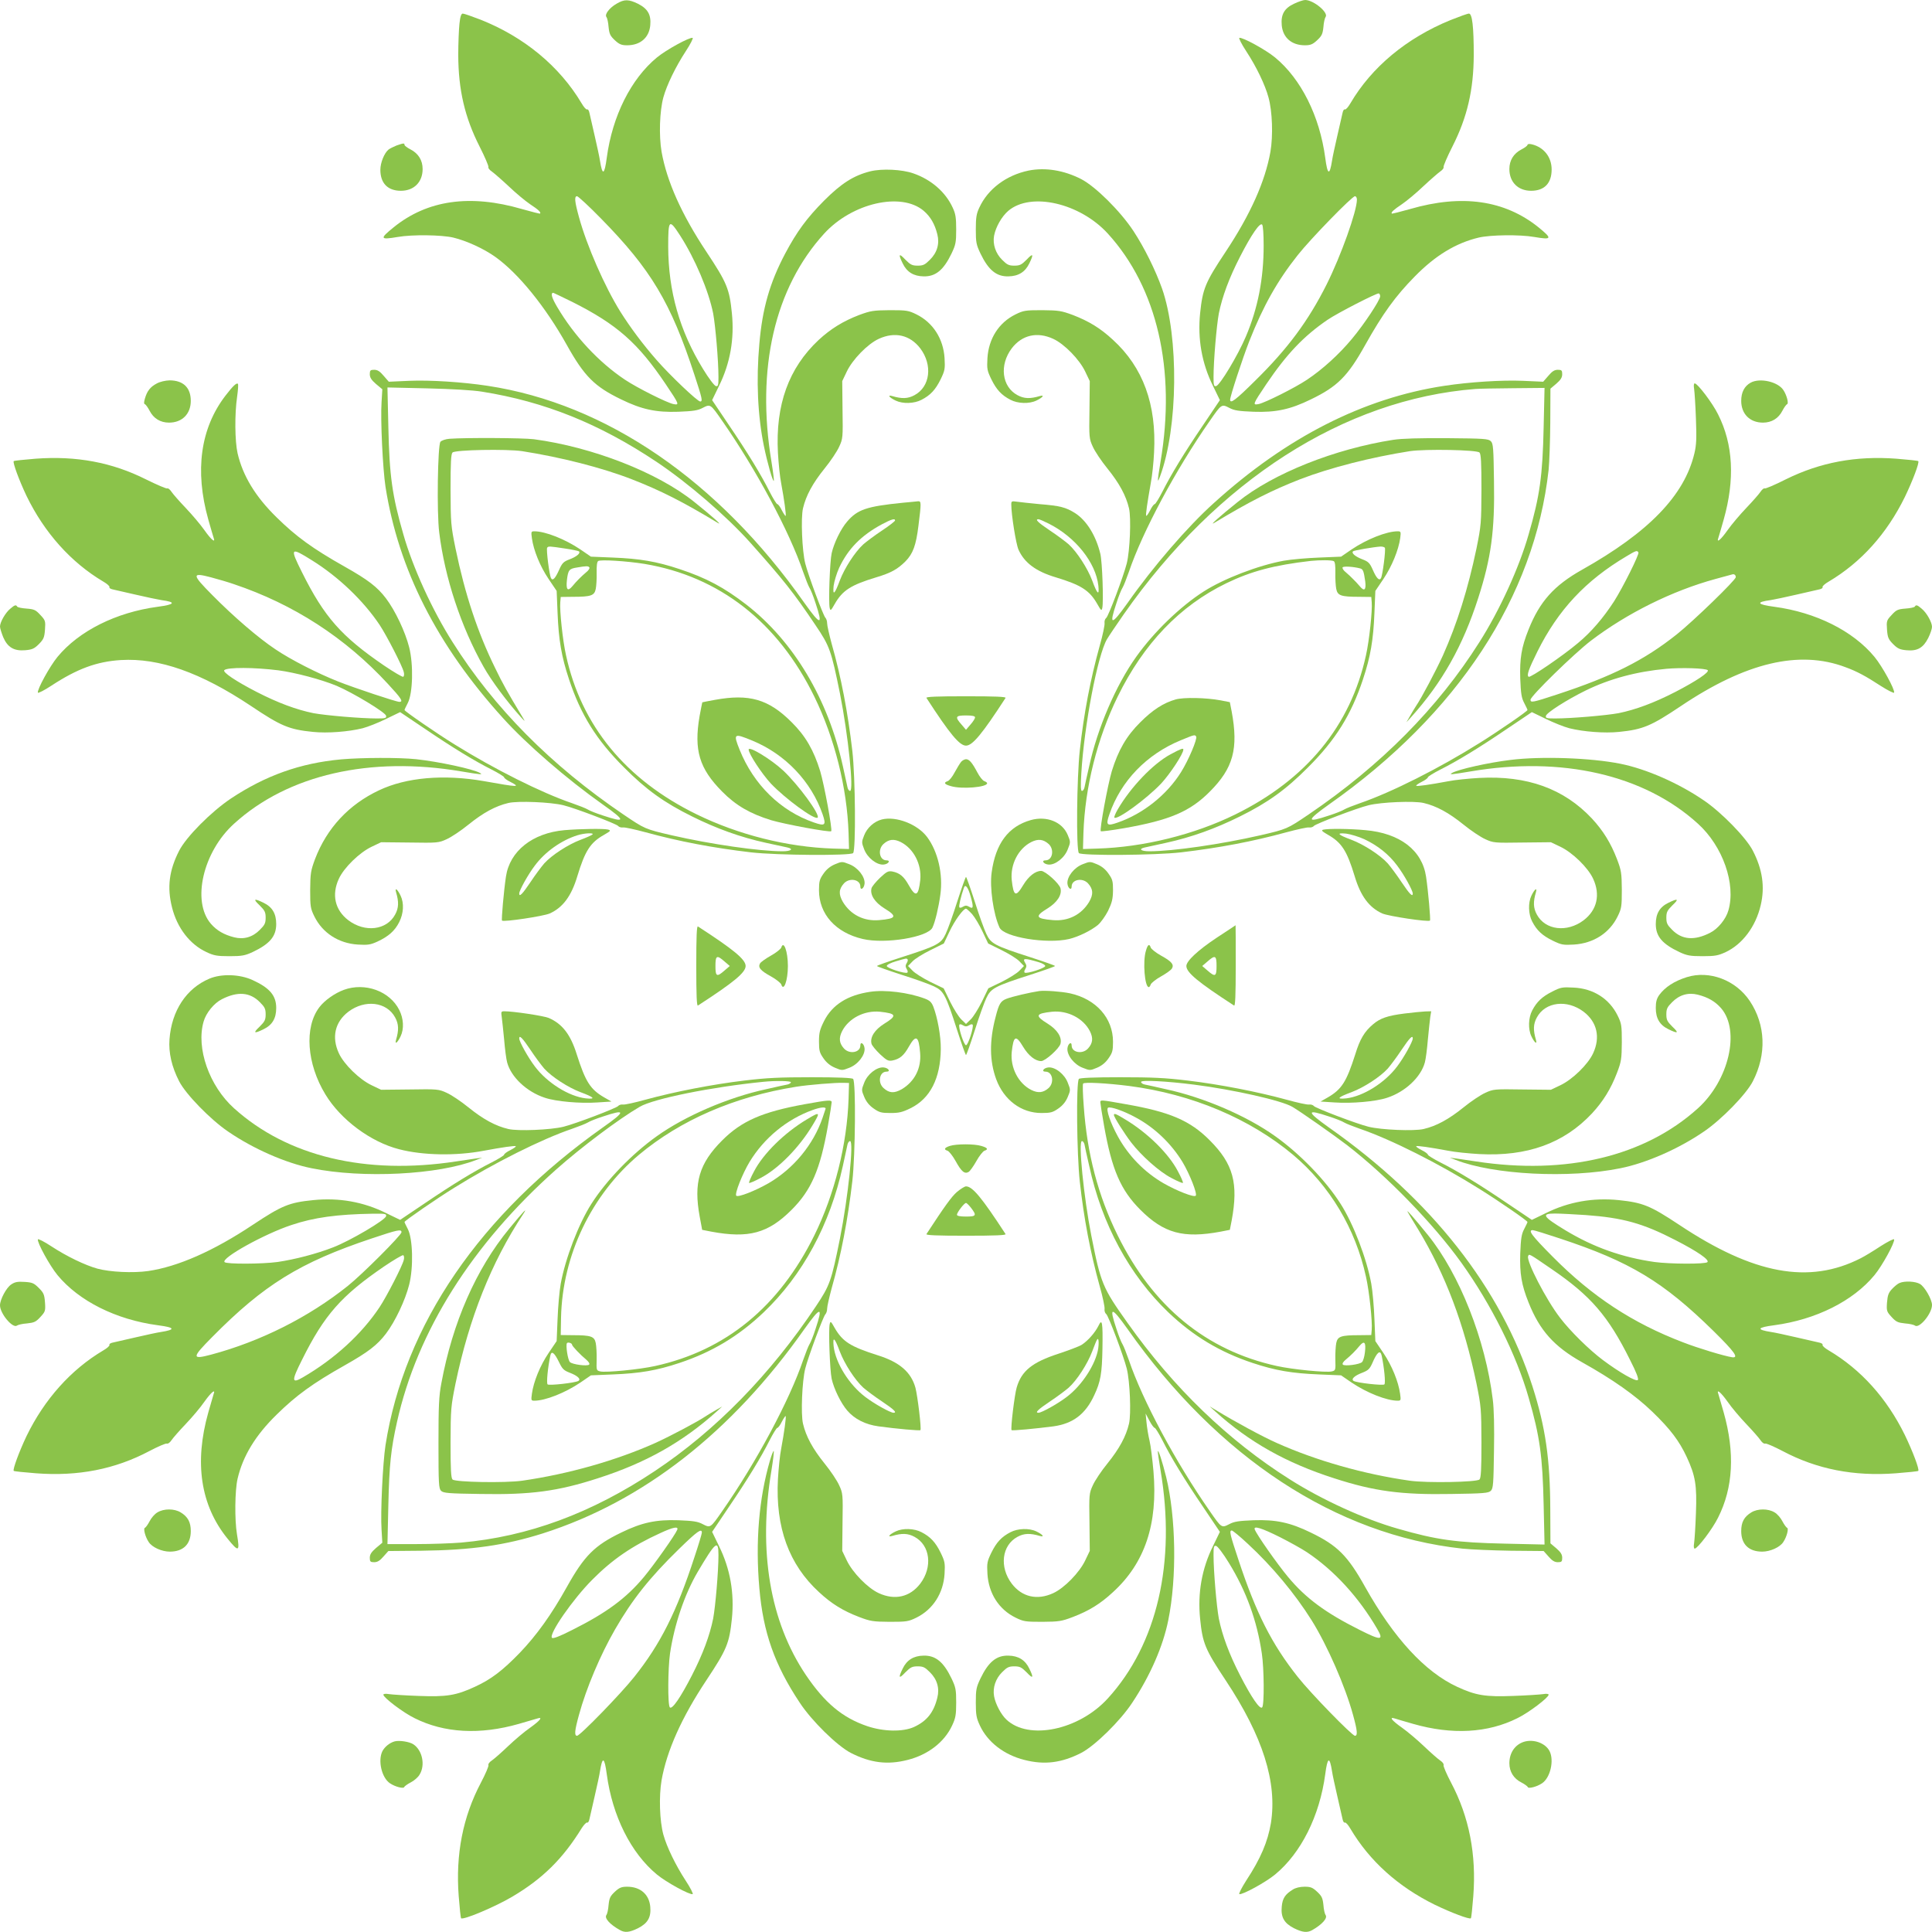 <?xml version="1.0" standalone="no"?>
<!DOCTYPE svg PUBLIC "-//W3C//DTD SVG 20010904//EN"
 "http://www.w3.org/TR/2001/REC-SVG-20010904/DTD/svg10.dtd">
<svg version="1.0" xmlns="http://www.w3.org/2000/svg"
 width="1280pt" height="1280pt" viewBox="0 0 1280 1280"
 preserveAspectRatio="xMidYMid meet">
<g transform="translate(0,1280) scale(0.1,-0.1)"
fill="#8bc34a" stroke="none">
<path d="M4086 12776 c-49 -28 -82 -72 -68 -89 5 -6 12 -36 14 -66 5 -47 11
-59 42 -88 29 -27 44 -33 81 -33 87 0 145 50 153 131 7 71 -16 111 -81 144
-62 30 -90 31 -141 1z"/>
<path d="M8575 12776 c-66 -30 -90 -72 -83 -145 8 -81 66 -131 153 -131 37 0
52 6 81 33 31 29 37 41 42 88 2 30 9 59 14 66 23 28 -79 113 -135 113 -12 0
-45 -11 -72 -24z"/>
<path d="M3044 12643 c-4 -38 -8 -131 -8 -208 1 -230 43 -412 141 -605 35 -69
61 -130 59 -137 -3 -6 7 -19 22 -29 14 -10 65 -54 112 -98 47 -45 111 -98 142
-119 55 -36 74 -54 66 -62 -2 -2 -56 12 -120 30 -343 100 -627 60 -850 -121
-94 -76 -91 -84 27 -64 97 17 291 14 368 -4 87 -21 202 -73 280 -129 152 -109
330 -328 472 -582 116 -208 184 -276 360 -361 137 -67 232 -87 379 -82 98 4
129 8 162 26 51 26 51 26 130 -88 225 -323 444 -731 535 -999 16 -46 35 -94
42 -105 8 -12 26 -57 40 -101 51 -152 35 -152 -74 1 -570 810 -1313 1319
-2099 1438 -165 25 -380 39 -519 33 l-135 -6 -34 39 c-25 30 -41 40 -63 40
-25 0 -29 -4 -29 -29 0 -22 10 -38 41 -65 l42 -35 -5 -84 c-8 -118 8 -443 26
-562 86 -547 341 -1050 778 -1532 157 -174 424 -405 663 -574 152 -107 152
-123 0 -72 -44 14 -89 32 -101 40 -11 7 -59 26 -105 42 -200 68 -514 225 -779
390 -112 69 -330 219 -330 227 0 3 10 24 22 47 33 64 38 253 9 368 -26 103
-92 243 -154 325 -58 76 -118 122 -272 209 -213 120 -323 200 -453 328 -140
137 -223 274 -258 424 -18 80 -20 259 -3 375 6 43 9 82 5 85 -8 9 -33 -14 -82
-78 -166 -216 -205 -497 -114 -821 16 -57 32 -111 35 -120 15 -40 -16 -14 -61
50 -26 37 -82 103 -124 147 -42 44 -84 92 -94 107 -10 15 -22 25 -28 22 -5 -3
-68 24 -141 60 -225 113 -462 157 -731 137 -76 -6 -142 -13 -145 -16 -8 -9 36
-128 85 -231 118 -243 294 -440 508 -567 26 -15 44 -31 41 -37 -3 -5 7 -12 22
-15 15 -3 84 -19 153 -35 69 -16 145 -32 170 -36 99 -13 90 -29 -25 -44 -276
-37 -522 -160 -664 -332 -52 -63 -136 -217 -130 -237 2 -5 42 15 89 46 171
112 300 160 461 170 253 15 528 -82 860 -303 201 -135 254 -157 412 -173 97
-10 236 1 329 24 35 9 105 37 156 62 l93 45 162 -109 c190 -129 330 -214 445
-272 45 -23 82 -46 82 -51 0 -5 18 -19 41 -30 71 -37 54 -36 -176 5 -264 46
-513 25 -694 -61 -200 -94 -346 -251 -424 -456 -28 -76 -31 -93 -32 -203 0
-112 2 -124 28 -177 54 -109 160 -178 288 -186 67 -4 84 -1 130 20 73 34 115
71 144 129 29 57 33 125 9 175 -20 42 -40 58 -30 23 19 -64 18 -104 -6 -148
-56 -104 -200 -121 -310 -38 -89 68 -112 169 -63 275 34 74 137 174 217 212
l63 30 190 -2 c183 -3 192 -2 244 22 30 13 96 57 145 97 98 79 179 123 264
143 63 15 281 6 365 -15 78 -19 350 -123 362 -137 5 -7 20 -12 32 -10 12 2 79
-13 150 -32 223 -61 444 -103 698 -133 174 -20 659 -23 677 -5 19 19 15 502
-5 677 -30 256 -74 489 -137 710 -16 60 -30 120 -30 135 0 14 -5 31 -12 38
-14 14 -115 286 -133 359 -21 83 -30 301 -15 365 20 85 64 166 143 264 40 49
84 115 97 145 24 52 25 61 22 244 l-2 190 30 63 c38 80 138 183 212 217 106
49 207 26 275 -63 83 -110 66 -254 -38 -310 -44 -24 -84 -25 -148 -6 -35 10
-19 -10 23 -30 48 -23 123 -20 171 5 60 31 93 67 127 136 28 58 30 69 26 140
-8 129 -77 236 -186 290 -53 26 -65 28 -177 28 -110 -1 -127 -4 -203 -32 -107
-41 -189 -92 -269 -166 -198 -186 -286 -429 -269 -747 4 -69 13 -161 22 -205
19 -102 34 -209 29 -213 -2 -2 -13 14 -25 37 -11 23 -25 41 -30 41 -5 0 -28
37 -51 82 -58 115 -143 255 -272 445 l-109 162 45 93 c75 151 103 313 86 482
-16 162 -33 203 -169 408 -164 247 -262 466 -297 663 -18 107 -13 268 12 360
23 83 82 204 148 305 31 47 51 87 46 89 -20 6 -174 -78 -237 -130 -172 -142
-295 -388 -332 -664 -15 -115 -29 -121 -45 -20 -3 22 -19 96 -35 165 -16 69
-32 138 -35 153 -3 15 -10 25 -15 22 -6 -3 -22 15 -37 41 -146 245 -380 439
-670 554 -57 22 -109 40 -117 40 -10 0 -17 -19 -22 -67z m937 -1290 c332 -338
463 -557 620 -1037 51 -156 56 -176 38 -176 -18 0 -200 173 -289 275 -92 105
-173 214 -240 320 -104 167 -222 436 -274 626 -29 105 -32 139 -13 139 7 0 79
-66 158 -147z m524 -112 c100 -155 190 -368 220 -518 15 -82 35 -313 35 -421
0 -55 -2 -63 -17 -60 -10 2 -48 52 -85 113 -156 254 -230 516 -231 811 0 181
6 186 78 75z m-712 -442 c294 -148 434 -271 618 -545 90 -134 92 -139 50 -131
-43 9 -239 107 -320 161 -174 116 -337 291 -450 483 -36 61 -45 93 -25 93 2 0
59 -28 127 -61z m-599 -594 c414 -66 777 -212 1156 -465 208 -139 464 -360
619 -533 222 -249 289 -333 434 -549 94 -139 104 -167 162 -453 54 -273 93
-645 67 -645 -7 0 -14 10 -17 23 -3 12 -17 76 -31 142 -98 444 -326 826 -639
1069 -148 114 -265 177 -444 236 -150 50 -262 69 -441 76 l-145 6 -70 48
c-101 68 -232 120 -305 120 -21 0 -22 -3 -16 -46 11 -80 54 -186 110 -269 l54
-80 6 -145 c7 -179 26 -291 76 -441 78 -235 182 -402 365 -584 146 -147 266
-233 450 -324 163 -81 321 -138 490 -175 66 -14 130 -28 143 -31 42 -10 22
-25 -33 -25 -154 0 -478 47 -735 106 -177 41 -178 42 -320 138 -480 326 -856
705 -1131 1141 -135 212 -265 497 -327 716 -74 256 -92 387 -99 708 l-6 264
264 -6 c164 -4 302 -12 363 -22z m549 -1039 c48 -7 90 -16 93 -19 12 -12 -17
-36 -63 -53 -40 -15 -49 -25 -69 -70 -25 -56 -42 -74 -53 -55 -11 17 -33 190
-26 202 8 11 12 11 118 -5z m-1675 -79 c175 -109 340 -267 447 -427 47 -71
150 -271 160 -312 4 -14 2 -28 -3 -32 -5 -3 -63 31 -128 75 -282 193 -395 320
-543 617 -82 164 -78 170 67 79z m2202 -23 c496 -83 884 -386 1125 -879 135
-276 217 -604 227 -905 l3 -105 -105 3 c-304 10 -627 91 -905 227 -470 230
-764 588 -865 1054 -22 97 -43 298 -38 351 l3 35 80 1 c121 0 143 8 152 52 4
20 7 68 6 107 -1 45 2 72 10 78 16 11 189 0 307 -19z m-365 -24 c3 -5 -6 -20
-22 -32 -34 -29 -62 -57 -91 -92 -31 -37 -43 -23 -36 41 8 67 15 75 66 83 64
11 76 11 83 0z m-2356 -110 c396 -133 739 -355 1021 -661 89 -96 104 -119 76
-119 -21 0 -297 92 -406 135 -138 55 -313 144 -415 213 -113 75 -278 217 -419
360 -136 137 -137 151 -8 117 49 -13 117 -33 151 -45z m295 -571 c113 -15 286
-61 387 -103 110 -47 323 -176 327 -198 3 -16 -5 -18 -60 -18 -108 0 -339 20
-421 35 -113 23 -235 68 -377 141 -138 71 -227 131 -214 144 20 20 199 19 358
-1z"/>
<path d="M2978 9893 c-26 -2 -52 -11 -60 -20 -18 -22 -25 -469 -8 -601 37
-300 144 -624 294 -890 51 -91 155 -231 246 -332 30 -33 31 -33 14 -5 -103
171 -134 226 -184 330 -116 236 -199 487 -262 791 -31 153 -32 168 -33 391 0
177 3 235 13 245 18 18 359 24 461 9 256 -40 528 -109 726 -186 190 -74 337
-148 570 -289 38 -23 -36 43 -156 139 -243 195 -673 363 -1062 415 -72 9 -451
11 -559 3z"/>
<path d="M4735 8163 c-43 -8 -80 -15 -82 -16 -1 -2 -9 -43 -18 -91 -39 -226
-2 -348 150 -501 91 -92 185 -146 324 -189 91 -27 388 -82 398 -73 9 10 -46
307 -73 398 -43 139 -97 233 -189 324 -153 153 -281 190 -510 148z m250 -270
c218 -90 390 -271 465 -488 25 -73 17 -80 -58 -54 -221 76 -399 251 -492 482
-43 108 -39 111 85 60z"/>
<path d="M4960 7834 c0 -28 87 -160 147 -225 96 -101 291 -244 310 -226 18 19
-125 214 -226 310 -81 76 -231 167 -231 141z"/>
<path d="M9610 12667 c-291 -119 -522 -311 -663 -551 -15 -26 -31 -44 -37 -41
-5 3 -12 -7 -15 -22 -3 -15 -19 -84 -35 -153 -16 -69 -32 -143 -35 -165 -16
-101 -30 -95 -45 20 -37 276 -160 522 -332 664 -63 52 -217 136 -237 130 -5
-2 15 -42 46 -89 67 -102 125 -223 147 -305 26 -94 31 -254 13 -360 -35 -197
-132 -415 -298 -665 -135 -203 -151 -244 -168 -406 -17 -169 11 -331 86 -482
l45 -93 -109 -162 c-129 -190 -214 -330 -272 -445 -23 -45 -46 -82 -51 -82 -5
0 -19 -18 -30 -41 -12 -23 -23 -39 -26 -36 -5 4 7 85 30 215 9 46 19 138 22
205 17 317 -73 564 -273 746 -83 77 -159 123 -265 164 -76 28 -93 31 -203 32
-112 0 -124 -2 -177 -28 -110 -54 -178 -160 -186 -290 -4 -71 -2 -82 26 -140
34 -69 67 -105 127 -136 48 -25 123 -28 171 -5 42 20 58 40 23 30 -64 -19
-104 -18 -148 6 -104 56 -121 200 -38 310 68 89 169 112 275 63 74 -34 174
-137 212 -217 l30 -63 -2 -190 c-3 -183 -2 -192 22 -244 13 -30 57 -96 97
-145 79 -98 123 -179 143 -264 15 -64 6 -282 -15 -365 -21 -83 -121 -350 -136
-361 -8 -6 -13 -21 -11 -34 2 -12 -12 -80 -32 -150 -62 -223 -105 -448 -132
-693 -20 -179 -25 -662 -6 -681 18 -18 503 -15 677 5 254 30 475 72 698 133
71 19 138 34 150 32 12 -2 27 3 32 10 12 14 284 118 362 137 84 21 302 30 365
15 85 -20 166 -64 264 -143 49 -40 115 -84 145 -97 52 -24 61 -25 244 -22
l190 2 63 -30 c80 -38 183 -138 217 -212 49 -106 26 -207 -63 -275 -110 -83
-254 -66 -310 38 -24 44 -25 84 -6 148 10 35 -10 19 -30 -23 -23 -48 -20 -123
5 -171 31 -60 67 -93 136 -127 58 -28 69 -30 140 -26 130 8 236 76 290 186 26
53 28 65 28 177 -1 110 -3 127 -32 203 -41 107 -92 189 -166 269 -186 198
-429 286 -747 269 -69 -4 -161 -13 -205 -22 -123 -23 -208 -35 -212 -30 -3 3
13 14 36 26 23 11 41 25 41 30 0 5 37 28 82 51 115 58 255 143 445 272 l162
109 93 -45 c51 -25 121 -53 156 -62 93 -23 232 -34 329 -24 158 16 212 39 409
171 430 289 785 373 1090 258 77 -28 136 -60 234 -124 47 -30 87 -50 89 -45 6
20 -78 174 -130 237 -142 172 -388 295 -664 332 -115 15 -124 31 -25 44 25 4
101 20 170 36 69 16 138 32 153 35 15 3 25 10 22 15 -3 6 15 22 41 37 214 127
384 316 504 560 52 108 98 229 89 238 -3 3 -69 10 -145 16 -268 20 -504 -24
-731 -136 -73 -37 -137 -64 -142 -61 -5 3 -17 -7 -27 -22 -10 -15 -52 -63 -94
-107 -42 -44 -98 -110 -124 -147 -45 -64 -76 -90 -61 -50 3 9 19 63 35 120 75
266 63 498 -37 696 -36 74 -136 206 -155 206 -6 0 -8 -14 -4 -37 3 -21 9 -110
12 -198 5 -128 3 -174 -10 -228 -66 -279 -302 -523 -745 -772 -185 -104 -280
-210 -354 -396 -47 -117 -59 -192 -55 -324 4 -99 8 -128 26 -162 12 -23 22
-44 22 -47 0 -8 -187 -137 -315 -217 -269 -169 -587 -329 -794 -400 -46 -16
-94 -35 -105 -42 -12 -8 -57 -26 -101 -40 -152 -51 -152 -35 1 74 852 599
1361 1376 1454 2216 5 50 10 192 11 314 l1 224 39 33 c29 25 39 41 39 63 0 25
-4 29 -29 29 -22 0 -38 -10 -63 -40 l-34 -39 -135 6 c-139 6 -354 -8 -519 -33
-536 -81 -1047 -341 -1527 -776 -175 -157 -405 -424 -572 -662 -109 -153 -125
-153 -74 -1 14 44 32 89 40 101 7 11 26 59 42 105 91 268 310 676 535 999 79
114 79 114 130 88 33 -18 64 -22 162 -26 147 -5 242 15 379 82 176 85 244 153
359 359 117 209 201 325 329 455 137 140 273 222 424 258 77 18 271 21 368 4
118 -20 121 -12 28 64 -224 180 -507 221 -851 121 -64 -18 -119 -32 -121 -30
-7 8 13 26 67 62 31 21 95 74 142 119 47 44 98 88 112 98 15 10 25 23 22 29
-2 7 24 68 59 137 98 193 140 375 141 605 0 187 -10 275 -32 275 -9 0 -64 -20
-122 -43z m-620 -1189 c0 -77 -106 -373 -201 -563 -121 -241 -258 -426 -473
-637 -129 -128 -166 -156 -166 -126 0 23 82 273 127 388 92 233 186 400 321
570 86 109 360 390 379 390 7 0 13 -10 13 -22z m-618 -305 c0 -219 -38 -415
-118 -603 -53 -125 -172 -323 -197 -328 -15 -3 -17 5 -17 60 0 108 20 339 35
421 23 113 68 235 141 377 76 148 131 227 146 212 6 -6 10 -64 10 -139z m772
-337 c-3 -28 -106 -184 -187 -281 -84 -101 -193 -201 -298 -271 -81 -54 -277
-152 -320 -161 -42 -8 -40 -3 50 131 135 200 248 319 406 427 66 45 327 179
340 175 6 -2 9 -11 9 -20z m1083 -868 c-7 -320 -25 -452 -99 -707 -62 -219
-192 -504 -327 -716 -275 -435 -651 -815 -1131 -1141 -142 -96 -143 -97 -320
-138 -257 -59 -581 -106 -735 -106 -55 0 -75 15 -32 25 12 3 76 17 142 31 169
37 327 94 490 175 184 91 304 177 450 324 183 182 287 349 365 584 50 150 69
262 76 441 l6 145 54 80 c55 82 100 191 111 271 5 41 4 44 -17 44 -73 0 -204
-52 -305 -120 l-70 -48 -145 -6 c-80 -3 -185 -12 -235 -21 -166 -30 -396 -118
-529 -203 -157 -100 -332 -270 -448 -433 -135 -189 -257 -473 -312 -726 -15
-65 -29 -128 -31 -140 -3 -13 -10 -23 -17 -23 -8 0 -9 33 -4 117 19 318 108
782 170 888 13 22 63 96 111 165 620 886 1460 1425 2330 1493 22 2 134 4 249
5 l209 2 -6 -262z m-1052 -797 c7 -12 -15 -185 -26 -202 -11 -19 -30 0 -54 56
-20 45 -29 54 -68 69 -47 18 -75 41 -63 53 6 7 138 29 183 32 12 0 24 -3 28
-8z m1680 -31 c7 -12 -103 -232 -162 -325 -71 -109 -150 -202 -238 -275 -102
-86 -315 -231 -327 -224 -15 9 -1 49 58 168 137 275 319 470 589 630 65 39 71
41 80 26z m-2018 -58 c8 -5 11 -32 10 -77 -1 -39 2 -87 6 -107 9 -44 31 -52
152 -52 l80 -1 3 -35 c5 -53 -16 -254 -38 -351 -102 -467 -394 -823 -866
-1055 -272 -134 -609 -217 -914 -226 l-95 -3 3 105 c10 304 91 627 227 905
172 351 411 601 720 751 165 80 317 120 560 148 59 6 140 6 152 -2z m175 -48
c19 -6 23 -17 33 -86 7 -57 -6 -69 -37 -31 -13 15 -32 36 -44 47 -11 12 -32
31 -47 44 -16 12 -25 27 -22 33 6 9 72 5 117 -7z m2488 -58 c0 -19 -281 -291
-390 -378 -217 -173 -431 -280 -794 -399 -161 -53 -176 -56 -176 -35 0 24 289
306 400 391 239 182 539 331 825 409 55 15 105 29 110 30 14 5 25 -3 25 -18z
m-186 -616 c13 -13 -77 -73 -214 -144 -142 -73 -264 -118 -377 -141 -82 -15
-313 -35 -421 -35 -55 0 -63 2 -60 17 4 21 139 107 263 168 159 78 338 126
535 144 101 9 259 4 274 -9z"/>
<path d="M9230 9886 c-386 -60 -794 -222 -1029 -411 -120 -96 -194 -162 -156
-139 235 142 382 216 569 289 200 77 472 146 727 186 102 15 443 9 461 -9 10
-10 13 -68 13 -245 -1 -223 -2 -238 -33 -391 -56 -267 -128 -498 -223 -710
-46 -100 -139 -277 -179 -336 -9 -14 -27 -43 -39 -65 l-23 -40 32 35 c205 228
342 471 444 789 85 264 110 444 104 775 -3 218 -5 248 -21 263 -16 16 -45 18
-290 20 -184 1 -299 -2 -357 -11z"/>
<path d="M7789 8166 c-81 -23 -152 -69 -234 -151 -92 -91 -146 -185 -189 -324
-27 -91 -82 -388 -73 -398 4 -3 73 6 154 20 302 53 437 110 568 242 156 156
191 285 145 532 l-12 61 -61 12 c-97 18 -245 21 -298 6z m136 -246 c9 -15 -51
-157 -100 -235 -94 -151 -252 -277 -421 -335 -71 -25 -79 -17 -54 55 76 221
247 398 474 491 90 37 92 38 101 24z"/>
<path d="M7756 7803 c-116 -62 -265 -218 -351 -366 -15 -26 -25 -50 -22 -54
19 -18 214 125 310 226 60 65 147 197 147 225 0 11 -15 6 -84 -31z"/>
<path d="M2627 11836 c-20 -8 -44 -20 -53 -27 -28 -23 -54 -87 -54 -134 0 -89
49 -139 136 -139 86 0 144 57 144 144 0 58 -28 103 -80 130 -22 11 -40 25 -40
30 0 13 -7 12 -53 -4z"/>
<path d="M10120 11840 c0 -5 -18 -19 -40 -30 -52 -27 -80 -72 -80 -130 0 -87
58 -144 144 -144 88 0 136 50 136 141 0 83 -52 148 -132 167 -16 4 -28 2 -28
-4z"/>
<path d="M5766 11665 c-111 -28 -192 -80 -306 -194 -115 -116 -181 -206 -258
-351 -102 -193 -151 -363 -171 -597 -22 -244 -11 -476 30 -678 23 -112 59
-238 66 -231 2 2 -5 60 -16 128 -102 616 21 1150 349 1510 185 203 511 278
660 151 45 -39 73 -87 90 -155 16 -63 -1 -122 -50 -170 -32 -32 -44 -38 -80
-38 -37 0 -48 6 -82 40 -43 46 -48 37 -17 -26 27 -56 72 -84 138 -85 79 -2
132 41 185 151 28 59 31 74 31 160 0 78 -4 104 -23 144 -47 103 -142 186 -260
227 -76 27 -209 33 -286 14z"/>
<path d="M6815 11670 c-149 -31 -270 -122 -327 -246 -19 -40 -23 -66 -23 -144
0 -86 3 -101 31 -160 53 -110 106 -153 185 -151 66 1 111 29 138 85 31 63 26
72 -17 26 -34 -34 -45 -40 -82 -40 -36 0 -48 6 -80 38 -44 43 -64 104 -54 160
11 58 50 127 94 165 149 127 475 52 660 -151 327 -359 452 -902 349 -1510 -22
-134 -23 -151 -3 -97 119 320 125 922 13 1243 -44 123 -117 271 -190 382 -87
132 -251 294 -345 343 -115 59 -238 79 -349 57z"/>
<path d="M1038 10259 c-42 -22 -64 -50 -78 -100 -7 -23 -7 -35 0 -37 6 -2 20
-22 31 -43 26 -51 71 -79 129 -79 87 0 144 58 144 144 0 88 -50 136 -141 136
-28 -1 -64 -9 -85 -21z"/>
<path d="M11599 10265 c-42 -23 -63 -64 -63 -121 0 -86 57 -144 144 -144 58 0
103 28 129 79 11 21 25 41 31 43 12 4 -2 60 -25 94 -36 55 -155 82 -216 49z"/>
<path d="M5980 9469 c-239 -24 -299 -45 -367 -124 -42 -48 -88 -143 -103 -210
-12 -53 -22 -325 -13 -363 5 -21 8 -18 33 26 52 91 107 126 275 177 97 29 141
53 194 106 50 51 70 106 86 236 19 152 19 163 -2 162 -10 -1 -56 -6 -103 -10z
m-50 -117 c0 -5 -38 -35 -85 -66 -47 -31 -103 -73 -125 -92 -55 -50 -125 -158
-156 -240 -34 -92 -48 -104 -41 -35 4 29 20 83 37 120 59 125 145 213 282 287
64 34 88 41 88 26z"/>
<path d="M6700 9458 c0 -67 31 -263 48 -300 39 -87 116 -144 247 -183 168 -51
223 -86 275 -177 25 -44 28 -47 33 -26 9 43 0 305 -13 359 -29 120 -91 221
-168 270 -61 38 -98 48 -235 59 -61 6 -129 13 -149 16 -35 5 -38 4 -38 -18z
m248 -127 c177 -89 312 -258 329 -412 7 -69 -7 -57 -41 35 -31 82 -101 190
-156 240 -22 19 -78 61 -125 92 -79 53 -100 74 -75 74 6 0 36 -13 68 -29z"/>
<path d="M68 8767 c-32 -26 -68 -89 -68 -118 0 -11 10 -42 21 -70 29 -68 72
-93 145 -87 47 4 61 10 92 41 31 32 36 43 40 95 4 57 3 62 -30 97 -31 34 -41
39 -92 43 -31 2 -59 8 -62 13 -8 14 -17 11 -46 -14z"/>
<path d="M12686 8781 c-3 -5 -31 -11 -62 -13 -51 -4 -61 -9 -92 -43 -33 -35
-34 -40 -30 -97 4 -52 9 -63 40 -95 30 -30 45 -37 89 -41 72 -7 111 16 144 81
14 28 25 61 25 74 0 30 -35 93 -68 120 -29 25 -38 28 -46 14z"/>
<path d="M6138 8176 c155 -239 219 -316 262 -316 43 0 107 77 262 316 5 8 -67
11 -262 11 -195 0 -267 -3 -262 -11z m322 -129 c0 -7 -13 -28 -30 -47 l-30
-35 -30 35 c-45 51 -40 60 30 60 42 0 60 -4 60 -13z"/>
<path d="M2260 7769 c-271 -25 -501 -107 -731 -260 -131 -88 -294 -252 -342
-345 -67 -131 -81 -244 -47 -377 34 -135 118 -244 228 -295 49 -23 70 -27 152
-27 82 0 103 4 153 27 114 54 157 104 157 186 0 69 -26 113 -84 141 -63 31
-72 26 -26 -17 34 -34 40 -45 40 -82 0 -36 -6 -48 -38 -80 -48 -49 -107 -66
-170 -50 -68 17 -116 45 -155 90 -128 149 -52 477 154 663 356 324 901 449
1507 346 126 -21 144 -23 122 -10 -45 26 -274 75 -422 91 -113 12 -361 11
-498 -1z"/>
<path d="M10005 7765 c-141 -17 -344 -62 -385 -86 -22 -13 -4 -11 122 10 605
103 1151 -22 1507 -346 165 -149 253 -400 202 -575 -16 -57 -69 -122 -121
-148 -104 -53 -186 -47 -252 20 -32 32 -38 44 -38 80 0 37 6 48 40 82 46 43
37 48 -26 17 -58 -28 -84 -72 -84 -141 0 -82 43 -132 157 -186 50 -23 71 -27
153 -27 83 0 103 4 153 27 111 52 199 169 232 310 29 122 12 238 -52 362 -44
86 -207 253 -323 332 -167 115 -384 210 -555 244 -194 39 -525 51 -730 25z"/>
<path d="M6368 7753 c-8 -10 -28 -42 -43 -70 -15 -29 -36 -55 -46 -58 -29 -10
-23 -21 20 -33 71 -22 241 -8 241 19 0 4 -8 10 -19 14 -10 3 -31 29 -46 58
-35 66 -54 87 -75 87 -9 0 -24 -8 -32 -17z"/>
<path d="M5843 7371 c-52 -13 -99 -56 -118 -106 -17 -43 -17 -47 0 -91 21 -57
84 -106 129 -102 32 3 49 28 19 28 -46 0 -60 71 -20 108 35 32 69 36 115 13
86 -44 139 -148 129 -251 -12 -108 -30 -117 -76 -35 -33 59 -60 81 -108 91
-28 5 -38 0 -82 -41 -28 -27 -54 -58 -57 -70 -11 -43 21 -93 85 -133 87 -53
81 -68 -34 -78 -102 -9 -190 36 -241 121 -29 51 -27 84 8 123 37 39 108 25
108 -21 0 -30 25 -13 28 19 4 45 -45 108 -103 129 -45 18 -48 18 -93 -1 -31
-13 -56 -33 -76 -62 -26 -37 -30 -51 -30 -110 0 -158 110 -281 290 -323 149
-35 433 12 462 76 18 38 41 135 52 217 19 136 -16 287 -88 383 -64 85 -205
139 -299 116z"/>
<path d="M6830 7367 c-149 -42 -234 -155 -260 -347 -14 -98 11 -276 52 -365
29 -64 313 -111 462 -76 61 15 144 55 190 93 19 16 49 58 67 93 26 54 32 78
33 135 0 62 -3 74 -30 112 -20 29 -45 49 -76 62 -45 19 -48 19 -93 1 -58 -21
-107 -84 -103 -129 3 -32 28 -49 28 -19 0 46 71 60 108 21 35 -39 37 -72 8
-123 -51 -85 -139 -130 -241 -121 -115 10 -121 25 -34 78 64 40 96 90 85 133
-8 32 -101 115 -128 115 -39 0 -84 -36 -119 -94 -49 -82 -64 -75 -76 34 -10
103 43 207 129 251 46 23 80 19 116 -13 39 -37 25 -108 -21 -108 -30 0 -13
-25 19 -28 45 -4 108 45 129 103 18 45 18 48 -1 93 -36 87 -139 128 -244 99z"/>
<path d="M3740 7300 c-213 -19 -363 -139 -388 -308 -14 -93 -31 -286 -26 -291
10 -11 276 29 316 47 87 39 144 116 183 247 51 168 86 223 177 274 45 26 47
29 26 35 -29 7 -178 5 -288 -4z m185 -29 c-6 -5 -41 -21 -79 -35 -82 -31 -190
-101 -240 -156 -19 -22 -61 -78 -92 -125 -53 -79 -74 -100 -74 -75 0 21 59
127 104 186 68 91 174 166 281 200 48 15 113 18 100 5z"/>
<path d="M8766 7303 c-14 -4 -7 -11 31 -33 92 -52 127 -107 178 -275 39 -131
96 -208 183 -247 40 -18 306 -58 316 -47 5 5 -12 198 -26 291 -26 175 -173
288 -402 308 -106 10 -248 11 -280 3z m273 -63 c89 -42 162 -100 217 -174 45
-59 104 -165 104 -186 0 -25 -21 -4 -74 75 -31 47 -73 103 -92 125 -50 55
-158 125 -240 156 -92 34 -104 48 -35 41 29 -4 83 -20 120 -37z"/>
<path d="M6342 6827 c-28 -89 -63 -186 -77 -215 -30 -64 -55 -78 -292 -154
-90 -29 -163 -55 -163 -58 0 -3 73 -29 163 -58 89 -28 186 -63 215 -77 64 -30
78 -55 154 -292 29 -90 55 -163 58 -163 3 0 29 73 58 163 28 89 63 186 77 215
30 64 55 78 292 154 90 29 163 55 163 58 0 3 -73 29 -163 58 -237 76 -262 90
-292 154 -14 29 -49 126 -77 215 -29 90 -55 163 -58 163 -3 0 -29 -73 -58
-163z m89 33 c20 -70 18 -86 -11 -67 -16 9 -24 9 -40 0 -10 -7 -21 -9 -24 -4
-5 7 10 72 30 129 9 28 28 4 45 -58z m10 -117 c18 -21 49 -73 69 -116 l37 -78
89 -44 c49 -24 102 -57 118 -74 l30 -31 -30 -31 c-16 -17 -69 -50 -117 -74
l-89 -43 -43 -89 c-24 -48 -57 -101 -74 -117 l-31 -30 -31 30 c-17 16 -50 69
-74 117 l-43 89 -89 43 c-48 24 -101 57 -117 74 l-30 31 30 31 c16 17 69 50
118 74 l89 44 37 78 c34 73 92 153 110 153 4 0 23 -17 41 -37z m-428 -299 c3
-3 1 -15 -6 -25 -9 -15 -9 -23 0 -39 7 -10 9 -21 4 -24 -14 -9 -136 30 -136
44 0 8 26 21 60 31 72 21 70 21 78 13z m870 -19 c23 -7 42 -18 42 -25 0 -14
-122 -53 -136 -44 -5 3 -3 14 4 24 9 16 9 24 0 39 -21 34 -8 35 90 6z m-463
-418 c10 7 21 9 24 4 9 -14 -30 -136 -44 -136 -14 0 -53 122 -44 136 3 5 14 3
24 -4 16 -9 24 -9 40 0z"/>
<path d="M4613 6400 c0 -195 3 -267 11 -262 239 155 316 219 316 262 0 43 -77
107 -316 262 -8 5 -11 -67 -11 -262z m187 30 l35 -30 -35 -30 c-51 -45 -60
-40 -60 30 0 70 9 75 60 30z"/>
<path d="M8059 6586 c-123 -82 -199 -153 -199 -186 0 -43 77 -107 316 -262 8
-5 11 67 11 262 0 149 0 270 -1 270 -1 -1 -58 -39 -127 -84z m1 -186 c0 -70
-9 -75 -60 -30 l-35 30 35 30 c51 45 60 40 60 -30z"/>
<path d="M5176 6522 c-4 -10 -34 -34 -68 -53 -34 -19 -66 -42 -72 -51 -16 -27
1 -48 72 -87 34 -19 64 -43 68 -53 16 -51 44 26 44 122 0 96 -28 173 -44 122z"/>
<path d="M7592 6501 c-22 -71 -8 -241 19 -241 4 0 10 8 13 18 4 10 34 34 68
53 34 19 66 42 72 52 16 26 -1 47 -72 86 -34 19 -64 43 -68 53 -9 28 -20 21
-32 -21z"/>
<path d="M1387 6316 c-152 -64 -250 -212 -264 -401 -7 -89 15 -184 64 -279 44
-86 207 -253 323 -332 167 -115 384 -210 555 -244 339 -69 841 -43 1090 55
l40 15 -40 -5 c-22 -3 -83 -12 -135 -20 -596 -91 -1115 33 -1469 352 -165 148
-253 400 -202 575 16 57 69 122 121 148 104 53 186 47 252 -20 32 -32 38 -44
38 -80 0 -37 -6 -48 -40 -82 -46 -43 -37 -48 26 -17 58 28 84 72 84 141 0 82
-43 133 -157 185 -85 39 -206 43 -286 9z"/>
<path d="M11175 6326 c-82 -26 -143 -65 -182 -118 -17 -24 -23 -45 -23 -86 0
-69 26 -113 84 -141 63 -31 72 -26 26 17 -34 34 -40 45 -40 82 0 36 6 48 38
80 48 49 107 66 170 50 68 -17 116 -45 155 -90 128 -149 51 -478 -154 -663
-353 -319 -874 -443 -1469 -352 -52 8 -113 17 -135 20 l-40 5 40 -15 c249 -98
751 -124 1090 -55 171 34 388 129 555 244 116 79 279 246 323 332 92 179 85
374 -20 532 -93 139 -268 205 -418 158z"/>
<path d="M2278 6242 c-60 -22 -128 -70 -162 -115 -101 -132 -84 -375 40 -578
101 -167 300 -315 488 -363 157 -41 378 -45 561 -10 123 23 208 35 212 30 3
-3 -13 -14 -36 -26 -23 -11 -41 -25 -41 -30 0 -5 -37 -28 -82 -51 -115 -58
-255 -143 -445 -272 l-162 -109 -93 45 c-151 75 -313 103 -482 86 -161 -16
-208 -36 -400 -163 -261 -174 -497 -278 -695 -307 -100 -14 -251 -7 -336 16
-82 23 -203 81 -305 148 -47 31 -87 51 -89 46 -6 -20 78 -174 130 -237 142
-172 388 -295 664 -332 115 -15 121 -29 20 -45 -22 -3 -96 -19 -165 -35 -69
-16 -138 -32 -153 -35 -15 -3 -25 -10 -22 -15 3 -6 -15 -22 -41 -37 -214 -127
-390 -324 -508 -567 -49 -103 -93 -222 -85 -231 3 -3 70 -10 149 -16 278 -21
522 27 749 147 57 30 110 53 117 50 7 -3 20 7 30 22 10 15 52 63 94 107 42 44
98 110 124 148 45 63 76 89 61 50 -3 -10 -19 -64 -35 -121 -94 -333 -51 -615
126 -834 76 -94 84 -91 64 27 -16 95 -14 291 4 368 35 150 118 287 258 424
130 128 240 208 453 328 154 87 214 133 272 209 62 82 128 222 154 325 29 115
24 304 -9 368 -12 23 -22 44 -22 47 0 8 218 158 330 227 265 165 579 322 779
390 46 16 94 35 105 42 12 8 57 26 101 40 152 51 152 35 0 -72 -815 -576
-1316 -1308 -1441 -2106 -18 -119 -34 -444 -26 -562 l5 -84 -42 -35 c-31 -27
-41 -43 -41 -65 0 -25 4 -29 29 -29 21 0 38 10 61 37 l33 37 218 2 c335 4 556
36 806 115 664 212 1251 670 1732 1353 109 153 125 153 74 1 -14 -44 -32 -89
-40 -101 -7 -11 -26 -59 -42 -105 -91 -268 -310 -676 -535 -999 -79 -114 -79
-114 -130 -88 -33 18 -64 22 -162 26 -147 5 -242 -15 -379 -82 -176 -85 -244
-153 -360 -361 -102 -183 -200 -319 -310 -434 -114 -118 -191 -177 -298 -226
-125 -58 -188 -68 -372 -61 -88 3 -177 9 -197 12 -24 4 -38 2 -38 -4 0 -19
132 -119 206 -155 197 -99 434 -112 692 -38 53 15 107 31 120 35 42 14 22 -12
-45 -60 -38 -26 -104 -82 -148 -124 -44 -42 -92 -84 -107 -94 -15 -10 -25 -23
-22 -30 3 -7 -20 -60 -50 -117 -120 -227 -168 -476 -147 -751 6 -78 13 -144
16 -147 14 -13 224 75 339 143 201 119 335 251 460 454 15 23 31 40 36 37 5
-3 12 7 15 22 3 15 19 84 35 153 16 69 32 143 35 165 16 101 30 95 45 -20 37
-276 160 -522 332 -664 63 -52 217 -136 237 -130 5 2 -15 42 -46 89 -66 101
-125 222 -148 305 -25 92 -30 253 -12 360 35 197 133 416 297 663 136 205 152
245 169 408 17 169 -11 331 -86 482 l-45 93 109 162 c129 190 214 330 272 445
23 45 46 82 51 82 5 0 19 18 30 41 12 23 23 39 25 37 5 -4 -10 -111 -29 -213
-9 -44 -18 -136 -22 -205 -17 -320 73 -566 273 -749 83 -77 158 -123 265 -164
76 -29 93 -31 203 -32 111 0 124 2 177 28 109 54 178 161 186 290 4 71 2 82
-26 140 -34 69 -67 105 -127 136 -48 25 -123 28 -171 5 -42 -20 -58 -40 -23
-30 64 19 104 18 148 -6 104 -56 121 -200 38 -310 -68 -89 -169 -112 -275 -63
-74 34 -174 137 -212 217 l-30 63 2 190 c3 183 2 192 -22 244 -13 30 -57 96
-97 145 -79 98 -123 179 -143 264 -15 64 -6 282 15 365 18 73 119 345 133 359
7 7 12 24 12 38 0 15 14 75 30 135 63 221 107 454 137 710 20 175 24 658 5
677 -7 7 -100 11 -274 11 -213 0 -298 -4 -447 -22 -210 -25 -462 -74 -652
-126 -72 -20 -140 -35 -152 -33 -12 2 -27 -3 -32 -10 -12 -14 -284 -118 -362
-137 -84 -21 -302 -30 -365 -15 -85 20 -166 64 -264 143 -49 40 -115 84 -145
97 -52 24 -61 25 -244 22 l-190 -2 -63 30 c-80 38 -183 138 -217 212 -49 106
-26 207 63 275 110 83 254 66 310 -38 24 -44 25 -84 6 -148 -10 -35 10 -19 30
23 24 50 20 118 -9 175 -63 125 -227 184 -367 133z m2962 -612 c0 -5 -10 -12
-22 -15 -13 -2 -76 -16 -141 -31 -252 -54 -539 -178 -726 -312 -163 -116 -333
-291 -433 -448 -85 -133 -173 -363 -203 -529 -9 -49 -18 -155 -21 -235 l-6
-145 -54 -80 c-56 -83 -99 -189 -110 -269 -6 -43 -5 -46 16 -46 73 0 204 52
305 120 l70 48 145 6 c179 7 291 26 441 76 217 72 393 178 558 335 259 247
440 582 525 970 14 66 28 130 31 143 3 12 10 22 17 22 26 0 -13 -372 -67 -645
-57 -283 -67 -311 -159 -449 -303 -454 -664 -823 -1066 -1091 -420 -280 -841
-436 -1285 -475 -60 -5 -195 -10 -299 -10 l-189 0 6 263 c6 263 17 366 57 545
134 602 497 1178 1055 1674 164 146 414 334 553 415 91 54 479 132 822 166 79
8 180 6 180 -3z m382 -110 c-10 -301 -92 -631 -227 -905 -233 -472 -586 -762
-1054 -865 -103 -23 -328 -45 -364 -36 -26 6 -26 8 -24 79 1 39 -2 89 -6 109
-9 44 -31 52 -152 52 l-80 1 2 115 c9 413 201 814 516 1079 275 230 633 386
1042 451 80 13 263 28 315 26 l35 -1 -3 -105z m-3064 -777 c-4 -26 -241 -165
-351 -207 -110 -43 -253 -80 -368 -97 -104 -14 -337 -15 -351 -1 -26 26 264
187 443 246 149 50 301 71 542 75 79 1 88 -1 85 -16z m102 -107 c0 -19 -260
-279 -355 -355 -260 -208 -578 -368 -907 -456 -129 -34 -128 -20 8 117 343
347 581 494 1057 653 173 58 197 63 197 41z m15 -184 c-10 -41 -113 -241 -160
-312 -119 -179 -298 -343 -508 -465 -76 -44 -77 -25 -6 116 148 298 261 425
543 618 65 44 123 78 128 75 5 -4 7 -18 3 -32z m1115 -561 c0 -9 56 -68 94
-99 16 -14 25 -27 19 -33 -12 -12 -112 1 -127 17 -14 13 -29 111 -20 125 5 9
34 1 34 -10z m-88 -112 c23 -48 32 -58 71 -73 53 -20 78 -43 59 -55 -22 -13
-195 -32 -204 -23 -9 9 2 116 18 190 7 35 26 22 56 -39z m785 -1114 c-13 -33
-152 -230 -220 -312 -118 -142 -250 -239 -476 -352 -84 -43 -127 -59 -134 -52
-23 23 138 256 268 386 132 133 263 223 450 308 86 40 121 46 112 22z m163
-19 c0 -8 -22 -81 -49 -162 -119 -365 -226 -577 -399 -794 -88 -111 -359 -390
-379 -390 -19 0 -16 34 13 139 48 176 141 396 239 566 114 198 231 345 424
533 120 117 151 139 151 108z m110 -148 c0 -108 -20 -340 -35 -421 -23 -113
-68 -235 -141 -377 -76 -148 -131 -227 -146 -212 -15 15 -13 257 1 357 29 194
97 393 183 540 119 201 138 217 138 113z"/>
<path d="M3374 4660 c-220 -267 -376 -623 -450 -1025 -16 -83 -19 -150 -19
-397 0 -269 2 -299 17 -315 16 -15 47 -18 263 -21 331 -6 511 18 776 104 318
102 561 239 789 444 l35 32 -40 -23 c-22 -12 -51 -30 -65 -39 -59 -40 -236
-133 -336 -179 -261 -117 -578 -207 -884 -251 -112 -16 -444 -10 -462 8 -10
10 -13 69 -13 245 1 223 2 238 33 391 90 432 237 802 446 1119 38 57 5 23 -90
-93z"/>
<path d="M5330 5484 c-280 -51 -417 -111 -545 -239 -153 -153 -191 -281 -149
-507 l16 -86 61 -12 c247 -46 376 -11 532 145 130 130 189 266 240 555 14 79
25 150 25 157 0 17 -20 16 -180 -13z m140 -29 c0 -1 -9 -28 -20 -60 -61 -179
-193 -338 -358 -434 -91 -52 -202 -95 -214 -83 -12 12 40 144 88 224 96 158
246 282 418 344 50 18 86 22 86 9z"/>
<path d="M5346 5384 c-149 -89 -289 -227 -350 -344 -21 -39 -36 -74 -33 -77 3
-3 38 12 77 33 117 61 255 201 344 350 53 88 50 91 -38 38z"/>
<path d="M10285 6231 c-68 -34 -103 -67 -134 -126 -25 -48 -28 -123 -5 -171
20 -42 40 -58 30 -23 -19 64 -18 104 6 148 56 104 200 121 310 38 89 -68 112
-169 63 -275 -34 -74 -137 -174 -217 -212 l-63 -30 -190 2 c-183 3 -192 2
-244 -22 -30 -13 -96 -57 -145 -97 -98 -79 -179 -123 -264 -143 -63 -15 -281
-6 -365 15 -78 19 -350 123 -362 137 -5 7 -20 12 -32 10 -12 -2 -80 13 -152
33 -190 52 -442 101 -652 126 -149 18 -234 22 -447 22 -174 0 -267 -4 -274
-11 -19 -19 -14 -502 6 -681 27 -245 70 -470 132 -693 20 -70 34 -138 32 -150
-2 -13 3 -28 11 -34 15 -11 115 -278 136 -361 21 -83 30 -301 15 -365 -20 -85
-64 -166 -143 -264 -40 -49 -84 -115 -97 -145 -24 -52 -25 -61 -22 -244 l2
-190 -30 -63 c-38 -80 -138 -183 -212 -217 -106 -49 -207 -26 -275 63 -83 110
-66 254 38 310 44 24 84 25 148 6 35 -10 19 10 -23 30 -48 23 -123 20 -171 -5
-60 -31 -93 -67 -127 -136 -28 -58 -30 -69 -26 -140 8 -130 76 -236 186 -290
53 -26 65 -28 177 -28 110 1 127 3 203 32 107 41 182 87 265 164 212 193 299
452 269 801 -7 79 -18 170 -26 203 -8 33 -17 87 -20 120 l-6 60 25 -47 c14
-27 30 -48 35 -48 5 0 28 -37 51 -82 58 -115 143 -255 272 -445 l109 -162 -45
-93 c-75 -151 -103 -313 -86 -482 16 -162 33 -203 169 -408 247 -372 343 -677
300 -947 -21 -124 -68 -235 -164 -381 -30 -47 -50 -87 -45 -89 20 -6 174 78
237 130 172 142 295 388 332 664 15 115 29 121 45 20 3 -22 19 -96 35 -165 16
-69 32 -138 35 -153 3 -15 10 -25 15 -22 6 3 22 -15 37 -41 127 -214 316 -384
560 -504 108 -52 229 -98 238 -89 3 3 10 69 16 147 21 275 -27 524 -147 751
-30 57 -53 110 -50 117 3 7 -7 20 -22 30 -15 10 -63 52 -107 94 -44 42 -110
98 -147 124 -68 48 -88 74 -45 60 12 -4 66 -20 119 -35 258 -74 495 -61 692
38 74 36 206 136 206 155 0 6 -14 8 -37 4 -21 -3 -110 -9 -198 -12 -184 -7
-247 3 -372 61 -212 98 -419 323 -608 660 -116 208 -184 276 -360 361 -137 67
-232 87 -379 82 -98 -4 -129 -8 -162 -26 -51 -26 -51 -26 -130 88 -225 323
-444 731 -535 999 -16 46 -35 94 -42 105 -8 12 -26 57 -40 101 -51 152 -35
152 74 -1 599 -851 1380 -1363 2217 -1454 57 -6 201 -12 321 -14 l218 -2 33
-37 c23 -27 40 -37 61 -37 25 0 29 4 29 29 0 22 -10 38 -39 63 l-39 33 -1 223
c-1 337 -32 547 -118 817 -209 651 -669 1237 -1347 1714 -153 109 -153 125 -1
74 44 -14 89 -32 101 -40 11 -7 59 -26 105 -42 207 -71 525 -231 794 -400 128
-80 315 -209 315 -217 0 -3 -10 -24 -22 -47 -18 -34 -22 -63 -26 -162 -4 -132
8 -207 55 -324 74 -186 169 -292 354 -396 204 -114 353 -219 467 -329 119
-115 177 -192 227 -299 58 -125 68 -188 61 -372 -3 -88 -9 -177 -12 -197 -4
-24 -2 -38 4 -38 19 0 119 132 155 206 100 198 112 430 37 696 -16 57 -32 111
-35 121 -15 39 16 13 61 -50 26 -38 82 -104 124 -148 42 -44 84 -92 94 -107
10 -15 23 -25 30 -22 7 3 60 -20 117 -50 227 -120 471 -168 749 -147 79 6 146
13 149 16 9 9 -37 130 -89 238 -120 244 -290 433 -504 560 -26 15 -44 31 -41
37 3 5 -7 12 -22 15 -15 3 -84 19 -153 35 -69 16 -143 32 -165 35 -101 16 -95
30 20 45 276 37 522 160 664 332 52 63 136 217 130 237 -2 5 -42 -15 -89 -45
-47 -31 -106 -67 -132 -80 -343 -175 -710 -107 -1204 222 -192 127 -239 146
-400 163 -169 17 -331 -11 -482 -86 l-93 -45 -162 109 c-190 129 -330 214
-445 272 -45 23 -82 46 -82 51 0 5 -18 19 -41 30 -23 12 -39 23 -36 26 4 5 89
-7 212 -30 44 -9 136 -18 205 -22 318 -17 561 71 747 269 74 80 125 162 166
269 29 76 31 93 32 203 0 112 -2 124 -28 177 -55 111 -160 179 -292 185 -74 4
-85 2 -140 -26z m-2374 -617 c260 -33 580 -105 651 -147 56 -33 274 -186 363
-254 267 -207 570 -519 757 -779 198 -277 365 -610 446 -895 74 -256 92 -387
99 -708 l6 -264 -264 6 c-321 7 -452 25 -708 99 -219 62 -504 192 -716 327
-407 257 -769 605 -1075 1037 -165 232 -177 260 -240 579 -50 255 -87 625 -62
625 7 0 14 -10 17 -22 2 -13 16 -76 31 -141 84 -388 267 -725 525 -972 165
-157 341 -263 558 -335 150 -50 262 -69 441 -76 l145 -6 70 -48 c101 -68 232
-120 305 -120 21 0 22 3 16 46 -11 80 -54 186 -110 269 l-54 80 -6 145 c-3 80
-12 186 -21 235 -30 166 -118 396 -203 529 -100 157 -270 332 -433 448 -187
134 -474 258 -726 312 -65 15 -128 29 -140 31 -13 3 -23 10 -23 17 0 14 171 5
351 -18z m-429 -9 c415 -54 798 -216 1085 -456 244 -206 413 -488 483 -808 22
-97 43 -298 38 -351 l-3 -35 -80 -1 c-121 0 -143 -8 -152 -52 -4 -20 -7 -70
-6 -109 2 -71 2 -73 -24 -79 -36 -9 -261 13 -364 36 -468 103 -821 393 -1054
865 -130 264 -203 541 -225 858 -6 76 -8 143 -4 148 7 11 156 3 306 -16z
m3023 -855 c247 -18 378 -54 595 -166 148 -76 227 -131 212 -146 -14 -14 -247
-13 -351 1 -215 31 -402 97 -588 209 -152 92 -165 112 -71 112 35 0 126 -5
203 -10z m-171 -155 c466 -154 685 -286 1019 -614 140 -138 170 -180 122 -173
-52 8 -222 59 -325 99 -335 128 -601 303 -862 566 -140 141 -167 177 -133 177
8 0 89 -25 179 -55z m-54 -203 c258 -176 375 -311 519 -601 43 -84 59 -127 52
-134 -12 -12 -120 49 -231 132 -90 67 -217 192 -284 280 -92 119 -224 375
-212 408 7 18 3 20 156 -85z m-1237 -551 c-3 -29 -12 -58 -19 -65 -15 -16
-115 -29 -127 -17 -6 6 2 19 19 33 35 29 63 57 92 92 31 37 43 23 35 -43z
m111 -23 c16 -74 27 -181 18 -190 -9 -9 -182 10 -204 23 -19 12 6 35 59 55 38
15 48 25 65 63 31 73 53 91 62 49z m-672 -1203 c61 -31 141 -75 177 -99 181
-121 344 -299 466 -509 44 -76 25 -77 -116 -6 -226 113 -358 210 -476 352 -70
84 -207 279 -220 314 -10 27 45 10 169 -52z m-213 -45 c158 -146 310 -328 421
-505 104 -167 222 -436 274 -626 29 -105 32 -139 13 -139 -19 0 -293 281 -379
390 -172 217 -276 422 -393 776 -57 171 -62 194 -44 194 6 0 55 -40 108 -90z
m-127 -125 c115 -187 186 -382 218 -600 15 -100 17 -342 2 -357 -15 -15 -70
64 -146 212 -73 142 -118 264 -141 377 -15 82 -35 313 -35 421 0 55 2 63 17
60 10 -2 48 -52 85 -113z"/>
<path d="M9326 4771 c4 -8 36 -62 72 -120 179 -297 302 -623 384 -1017 31
-153 32 -168 33 -391 0 -176 -3 -235 -13 -245 -18 -18 -350 -24 -462 -8 -303
43 -620 133 -881 250 -91 40 -278 141 -409 221 l-35 21 35 -32 c226 -204 471
-342 789 -444 265 -86 445 -110 776 -104 215 3 247 6 262 21 16 15 18 47 21
263 3 153 0 282 -8 342 -48 395 -220 830 -430 1090 -90 111 -145 174 -134 153z"/>
<path d="M7290 5497 c0 -7 11 -78 25 -157 51 -289 110 -425 240 -555 156 -156
285 -191 532 -145 l61 12 12 61 c46 247 11 376 -145 532 -130 131 -265 189
-560 240 -162 29 -165 29 -165 12z m239 -103 c123 -67 231 -171 305 -292 48
-80 100 -212 88 -224 -12 -12 -123 31 -214 83 -126 73 -232 182 -302 310 -49
89 -80 180 -65 190 16 10 109 -23 188 -67z"/>
<path d="M7380 5413 c0 -14 70 -124 115 -183 68 -88 186 -193 265 -234 39 -21
74 -36 77 -33 3 3 -12 38 -33 77 -61 117 -201 255 -350 344 -60 37 -74 42 -74
29z"/>
<path d="M5765 6229 c-150 -22 -251 -86 -305 -193 -29 -58 -34 -79 -34 -137 0
-60 4 -74 30 -111 20 -29 45 -49 76 -62 45 -19 48 -19 93 -1 58 21 107 84 103
129 -3 32 -28 49 -28 19 0 -46 -71 -60 -108 -20 -32 35 -36 69 -13 115 44 86
148 139 251 129 110 -12 115 -26 29 -79 -64 -40 -96 -90 -85 -133 3 -12 29
-43 57 -70 44 -41 54 -46 82 -41 48 10 75 32 108 91 47 83 66 73 75 -40 9
-102 -36 -190 -121 -241 -51 -29 -84 -27 -122 8 -40 37 -26 108 20 108 30 0
13 25 -19 28 -45 4 -108 -45 -129 -103 -18 -45 -18 -48 1 -93 13 -31 33 -56
62 -76 37 -26 51 -30 111 -30 57 0 79 5 134 32 130 64 198 198 200 392 1 85
-22 210 -50 282 -12 29 -24 40 -56 52 -109 41 -264 60 -362 45z"/>
<path d="M6885 6234 c-61 -9 -181 -37 -216 -51 -40 -15 -51 -34 -73 -121 -42
-159 -40 -292 4 -412 51 -138 166 -224 300 -224 61 0 75 4 112 30 29 20 49 45
62 76 19 45 19 48 1 93 -21 58 -84 107 -129 103 -32 -3 -49 -28 -19 -28 46 0
60 -71 21 -108 -36 -32 -70 -36 -116 -13 -86 44 -139 148 -129 251 12 109 27
116 76 34 35 -58 80 -94 119 -94 27 0 120 83 128 115 11 43 -21 93 -85 133
-86 53 -81 67 29 79 103 10 207 -43 251 -129 23 -46 19 -80 -13 -115 -37 -40
-108 -26 -108 20 0 30 -25 13 -28 -19 -4 -45 45 -108 103 -129 45 -18 48 -18
93 1 31 13 56 33 76 62 26 37 30 51 30 110 0 157 -112 283 -285 321 -57 12
-165 20 -204 15z"/>
<path d="M3324 6063 c3 -21 10 -89 16 -150 5 -62 14 -131 20 -152 26 -97 130
-195 250 -234 74 -25 235 -39 348 -31 l93 6 -49 28 c-91 53 -123 103 -181 285
-41 132 -97 203 -186 241 -34 14 -234 44 -293 44 -22 0 -23 -3 -18 -37z m190
-218 c31 -47 73 -103 92 -125 50 -55 158 -125 240 -156 92 -34 104 -48 35 -41
-112 13 -256 103 -337 211 -45 59 -104 165 -104 186 0 25 21 4 74 -75z"/>
<path d="M9304 6085 c-111 -14 -160 -31 -207 -71 -57 -48 -87 -98 -118 -199
-58 -182 -90 -232 -181 -285 l-49 -28 93 -6 c113 -8 274 6 348 31 120 39 224
137 250 234 6 21 15 90 20 152 6 61 13 129 16 150 l6 37 -39 -1 c-21 -1 -83
-7 -139 -14z m56 -165 c0 -21 -59 -127 -104 -186 -81 -108 -225 -198 -337
-211 -69 -7 -57 7 35 41 82 31 190 101 240 156 19 22 61 78 92 125 53 79 74
100 74 75z"/>
<path d="M6293 5208 c-37 -12 -42 -24 -15 -32 10 -4 34 -34 53 -68 39 -71 60
-88 87 -72 9 6 32 38 51 72 19 34 43 64 53 68 28 9 21 20 -21 32 -46 14 -164
14 -208 0z"/>
<path d="M6340 4903 c-36 -31 -83 -97 -202 -279 -5 -8 69 -11 262 -11 193 0
267 3 262 11 -157 241 -219 316 -262 316 -9 0 -36 -17 -60 -37z m94 -106 c38
-50 34 -57 -34 -57 -39 0 -60 4 -60 12 0 15 48 78 60 78 5 0 20 -15 34 -33z"/>
<path d="M74 4290 c-32 -21 -74 -100 -74 -138 0 -55 85 -156 113 -134 7 5 36
12 66 14 47 5 59 10 89 43 32 35 34 40 30 97 -4 52 -9 63 -41 95 -32 32 -43
37 -94 40 -46 3 -64 0 -89 -17z"/>
<path d="M12585 4300 c-11 -4 -33 -22 -49 -39 -24 -25 -30 -42 -34 -90 -4 -56
-2 -61 30 -96 30 -33 42 -38 89 -43 30 -2 59 -9 66 -14 28 -23 113 79 113 136
0 37 -48 120 -79 139 -30 18 -101 22 -136 7z"/>
<path d="M5497 4028 c-9 -37 1 -308 13 -363 15 -67 61 -161 103 -210 49 -57
120 -93 208 -105 117 -16 273 -30 277 -25 8 8 -19 228 -33 281 -29 104 -106
170 -250 215 -182 58 -232 90 -285 181 -25 45 -28 47 -33 26z m67 -182 c31
-82 101 -190 156 -240 22 -19 78 -61 125 -92 79 -53 100 -74 75 -74 -21 0
-127 59 -186 104 -108 81 -198 225 -211 337 -7 69 7 57 41 -35z"/>
<path d="M7278 4017 c-22 -45 -71 -101 -112 -127 -18 -11 -88 -37 -154 -59
-172 -56 -244 -113 -276 -223 -14 -45 -42 -276 -34 -283 4 -5 161 10 277 25
129 18 212 80 270 205 43 91 52 146 55 310 3 174 -2 203 -26 152z m-2 -151
c-16 -104 -108 -246 -210 -322 -59 -45 -165 -104 -186 -104 -25 0 -4 21 75 74
47 31 103 73 125 92 55 49 125 158 156 240 14 37 28 73 32 78 10 17 14 -13 8
-58z"/>
<path d="M5101 3123 c-73 -251 -97 -539 -70 -846 25 -292 101 -507 267 -757
80 -122 248 -286 338 -333 131 -67 244 -81 377 -47 135 34 244 118 295 228 23
49 27 70 27 152 0 86 -3 101 -31 160 -53 110 -106 153 -185 151 -66 -1 -111
-29 -138 -85 -31 -63 -26 -72 17 -26 34 34 45 40 82 40 36 0 48 -6 80 -38 49
-48 66 -107 50 -170 -24 -98 -70 -155 -155 -194 -73 -33 -201 -31 -310 6 -164
56 -280 153 -406 339 -238 354 -317 821 -228 1355 11 68 18 126 15 129 -2 3
-14 -26 -25 -64z"/>
<path d="M7671 3183 c-1 -6 8 -62 18 -125 103 -608 -22 -1151 -349 -1510 -192
-211 -526 -280 -673 -140 -35 33 -72 103 -81 154 -10 56 10 117 54 160 32 32
44 38 80 38 37 0 48 -6 82 -40 43 -46 48 -37 17 26 -27 56 -72 84 -138 85 -79
2 -132 -41 -185 -151 -28 -59 -31 -74 -31 -160 0 -82 4 -103 27 -152 51 -110
160 -194 295 -228 133 -34 246 -20 377 47 90 47 258 211 338 333 119 179 204
375 238 545 58 284 51 684 -14 950 -25 101 -54 190 -55 168z"/>
<path d="M1043 2780 c-18 -10 -41 -37 -52 -59 -11 -21 -25 -41 -31 -43 -12 -4
2 -60 25 -94 22 -35 87 -64 140 -64 89 0 139 49 139 136 0 59 -19 95 -67 124
-42 26 -112 26 -154 0z"/>
<path d="M11603 2780 c-48 -29 -67 -65 -67 -124 0 -87 50 -136 139 -136 53 0
118 29 140 64 23 34 37 90 25 94 -6 2 -20 22 -31 43 -11 22 -34 49 -52 59 -42
26 -112 26 -154 0z"/>
<path d="M2615 1263 c-33 -9 -65 -35 -81 -64 -32 -63 -5 -178 50 -214 34 -23
90 -37 94 -25 2 6 22 20 43 31 22 11 49 34 59 52 39 63 18 162 -42 201 -26 17
-93 27 -123 19z"/>
<path d="M10096 1260 c-59 -19 -96 -73 -96 -142 0 -56 29 -102 79 -127 21 -11
41 -25 43 -31 4 -12 60 2 94 25 55 36 82 151 50 214 -28 53 -106 81 -170 61z"/>
<path d="M4074 267 c-31 -29 -37 -41 -42 -88 -2 -30 -9 -59 -14 -66 -16 -20
22 -63 89 -100 33 -19 63 -16 120 12 65 33 88 73 81 144 -8 81 -66 131 -153
131 -37 0 -52 -6 -81 -33z"/>
<path d="M8565 281 c-50 -31 -68 -57 -73 -112 -7 -71 16 -111 81 -144 57 -28
87 -31 120 -13 67 38 105 81 89 101 -5 7 -12 36 -14 66 -5 47 -11 59 -42 88
-30 28 -43 33 -83 33 -29 0 -60 -7 -78 -19z"/>
</g>
</svg>

